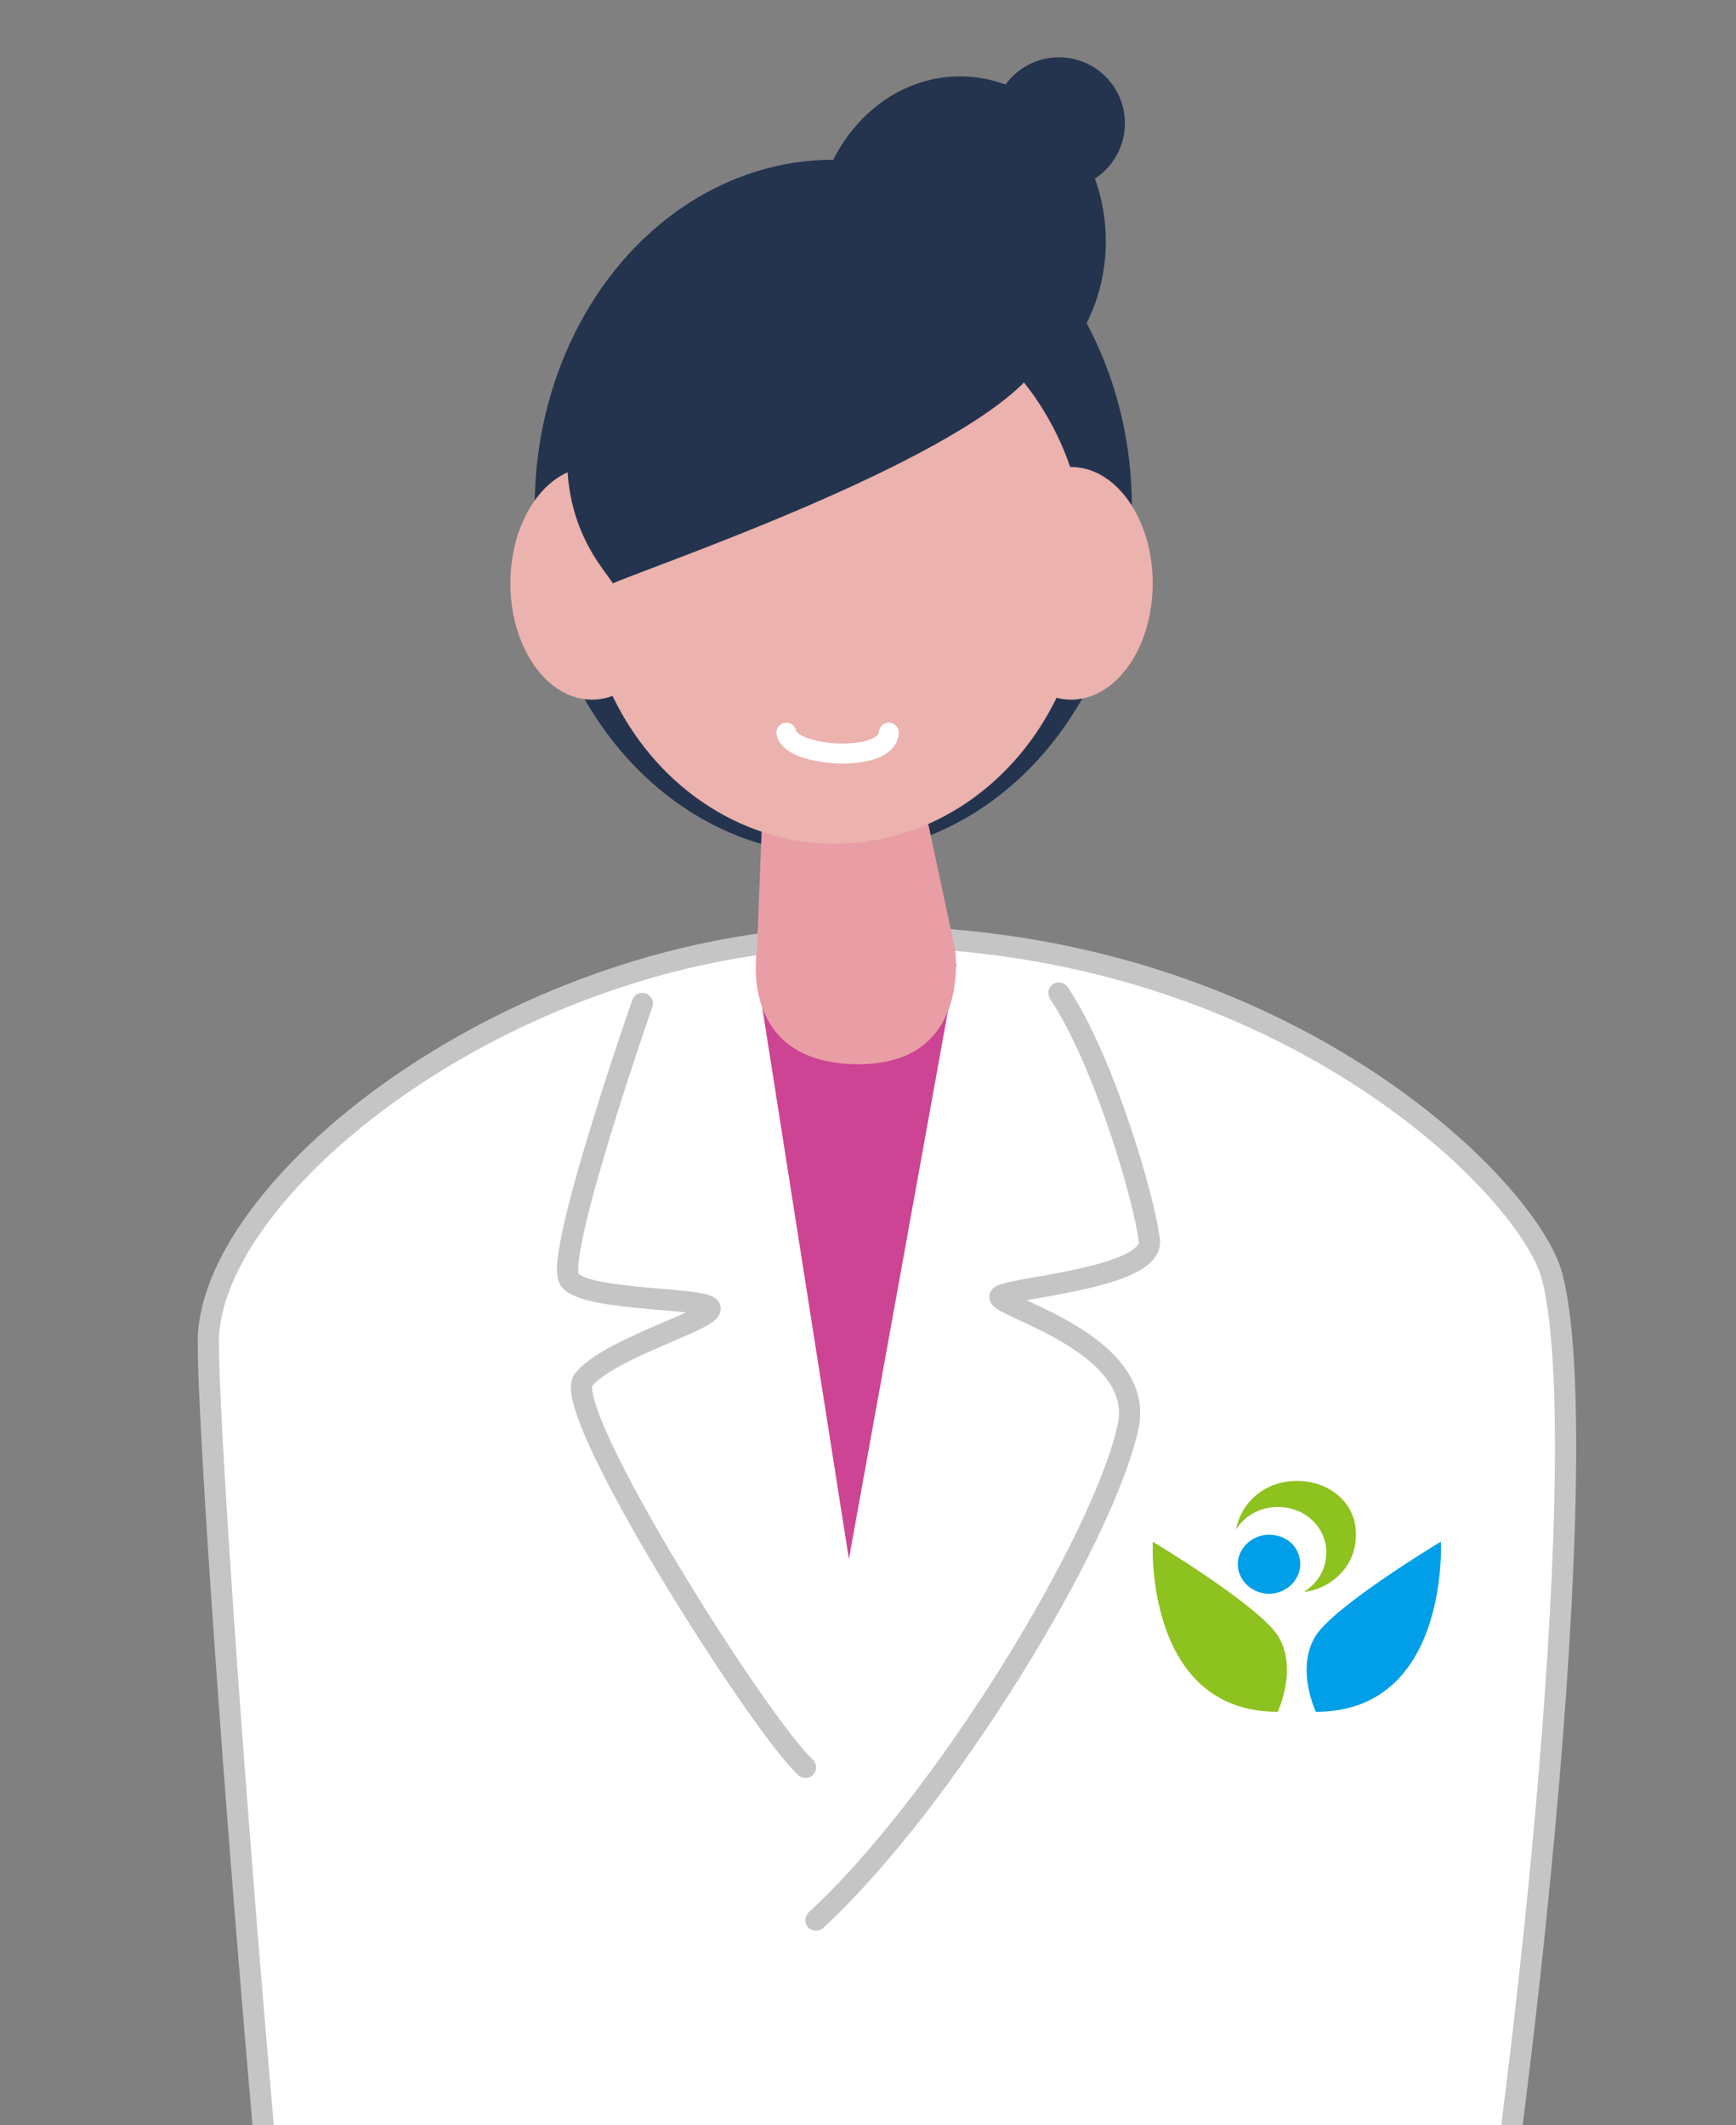<?xml version="1.0" encoding="utf-8"?>
<!-- Generator: Adobe Illustrator 28.0.0, SVG Export Plug-In . SVG Version: 6.00 Build 0)  -->
<svg version="1.1" id="レイヤー_1" xmlns="http://www.w3.org/2000/svg" xmlns:xlink="http://www.w3.org/1999/xlink" x="0px"
	 y="0px" viewBox="0 0 100 122.4" style="enable-background:new 0 0 100 122.4;" xml:space="preserve">
<rect x="0" y="0" width="100" height="122.4" fill="#808080" stroke="none"/>
<style type="text/css">
	.st0{fill:#FFFFFF;stroke:#C6C5C5;stroke-width:1.5;stroke-linecap:round;stroke-miterlimit:10;}
	.st1{fill:#FFFFFF;stroke:#C6C5C5;stroke-width:1.864;stroke-linecap:round;stroke-miterlimit:10;}
	.st2{fill:#65B8CF;}
	.st3{fill:#24344F;}
	.st4{fill:#E99DA4;}
	.st5{fill:#EBB2AE;}
	.st6{fill:none;stroke:#C6C5C5;stroke-width:1.864;stroke-linecap:round;stroke-miterlimit:10;}
	.st7{clip-path:url(#SVGID_00000135682793834856563060000001083867111672666507_);}
	.st8{clip-path:url(#SVGID_00000033351347457006239680000004105125170520242072_);fill:#8DC21F;}
	.st9{clip-path:url(#SVGID_00000033351347457006239680000004105125170520242072_);fill:#009FE8;}
	.st10{fill:none;stroke:#65B8CF;stroke-width:1.649;stroke-miterlimit:10;}
	.st11{fill:none;stroke:#FFFFFF;stroke-width:1.753;stroke-linecap:round;stroke-miterlimit:10;}
	.st12{fill:#75AF56;}
	.st13{fill:#FFFFFF;}
	.st14{fill:none;stroke:#C6C5C5;stroke-width:1.5;stroke-linecap:round;stroke-miterlimit:10;}
	.st15{clip-path:url(#SVGID_00000049913084008657210940000017913797580576493446_);}
	.st16{clip-path:url(#SVGID_00000092452172323854791390000002915618191808569738_);fill:#8DC21F;}
	.st17{clip-path:url(#SVGID_00000092452172323854791390000002915618191808569738_);fill:#009FE8;}
	.st18{fill:#FBC600;}
	.st19{fill:#C6C5C5;}
	.st20{fill:#E8939C;}
	.st21{fill:#E97779;}
	.st22{fill:#2E99AF;}
	.st23{fill:none;stroke:#FFFFFF;stroke-width:1.429;stroke-linecap:round;stroke-miterlimit:10;}
	.st24{fill:none;stroke:#FFFFFF;stroke-width:0.813;stroke-linecap:round;stroke-miterlimit:10;}
	.st25{fill:none;stroke:#FFFFFF;stroke-width:0.99;stroke-linecap:round;stroke-miterlimit:10;}
	.st26{fill:none;stroke:#FFFFFF;stroke-linecap:round;stroke-miterlimit:10;}
	.st27{fill:#FFFFFF;stroke:#C6C5C5;stroke-width:1.223;stroke-linecap:round;stroke-miterlimit:10;}
	.st28{fill:#CC4493;}
	.st29{fill:none;stroke:#C6C5C5;stroke-width:1.223;stroke-linecap:round;stroke-miterlimit:10;}
	.st30{clip-path:url(#SVGID_00000131337529393955851110000008118843843959428740_);}
	.st31{clip-path:url(#SVGID_00000034812791592795812690000013666936559048319877_);fill:#8DC21F;}
	.st32{clip-path:url(#SVGID_00000034812791592795812690000013666936559048319877_);fill:#009FE8;}
	.st33{fill:none;stroke:#FFFFFF;stroke-width:1.15;stroke-linecap:round;stroke-miterlimit:10;}
	.st34{fill:#FFFFFF;stroke:#C6C5C5;stroke-width:1.349;stroke-linecap:round;stroke-miterlimit:10;}
	.st35{fill:#122E89;}
	.st36{clip-path:url(#SVGID_00000083087281377732049190000012584166473542496914_);}
	.st37{clip-path:url(#SVGID_00000041293377671057294040000006200744094414211210_);fill:#8DC21F;}
	.st38{clip-path:url(#SVGID_00000041293377671057294040000006200744094414211210_);fill:#009FE8;}
	.st39{fill:#4F3B24;}
	.st40{fill:#ECD899;}
	.st41{clip-path:url(#SVGID_00000062888386541206540420000008246274503658502065_);}
	.st42{clip-path:url(#SVGID_00000090293220738523259590000015301958787984257450_);fill:#8DC21F;}
	.st43{clip-path:url(#SVGID_00000090293220738523259590000015301958787984257450_);fill:#009FE8;}
	.st44{fill:none;stroke:#4F3B24;stroke-miterlimit:10;}
	.st45{fill:#3F5C25;}
	.st46{clip-path:url(#SVGID_00000154422084263166572730000000109808814727868343_);}
	.st47{clip-path:url(#SVGID_00000137118224532564617240000000785457368733179811_);fill:#8DC21F;}
	.st48{clip-path:url(#SVGID_00000137118224532564617240000000785457368733179811_);fill:#009FE8;}
	.st49{fill:#5C2552;}
	.st50{clip-path:url(#SVGID_00000107554022697235041000000007870678483445466501_);}
	.st51{clip-path:url(#SVGID_00000097488462380161878140000004528566708725749940_);fill:#8DC21F;}
	.st52{clip-path:url(#SVGID_00000097488462380161878140000004528566708725749940_);fill:#009FE8;}
	.st53{fill:#A8B0BE;}
	.st54{fill:#004E5B;}
	.st55{fill:#6F1422;}
	.st56{clip-path:url(#SVGID_00000062158787430078895890000015933895439357730688_);}
	.st57{clip-path:url(#SVGID_00000183968398072236202140000015116151222408457105_);fill:#8DC21F;}
	.st58{clip-path:url(#SVGID_00000183968398072236202140000015116151222408457105_);fill:#009FE8;}
	.st59{fill:#31AD37;}
	.st60{clip-path:url(#SVGID_00000133522936163288874180000008786715910404462475_);}
	.st61{clip-path:url(#SVGID_00000006696687515665952090000001953587323912097438_);fill:#8DC21F;}
	.st62{clip-path:url(#SVGID_00000006696687515665952090000001953587323912097438_);fill:#009FE8;}
	.st63{fill:none;stroke:#5C2552;stroke-linecap:round;stroke-miterlimit:10;}
	.st64{fill:#FEF3E6;}
	.st65{clip-path:url(#SVGID_00000157990768791363655100000007977523432861501093_);}
	.st66{clip-path:url(#SVGID_00000118385640165643261160000013027512363501267336_);fill:#8DC21F;}
	.st67{clip-path:url(#SVGID_00000118385640165643261160000013027512363501267336_);fill:#009FE8;}
	.st68{fill:none;stroke:#231815;stroke-width:1.04;stroke-linecap:round;stroke-miterlimit:10;}
	.st69{fill:none;stroke:#231815;stroke-width:1.062;stroke-linecap:round;stroke-miterlimit:10;}
	.st70{fill:#BF5EA0;}
	.st71{clip-path:url(#SVGID_00000072993229723968971850000016251345747369325452_);}
	.st72{clip-path:url(#SVGID_00000142158314136566841950000015755214512180121261_);fill:#8DC21F;}
	.st73{clip-path:url(#SVGID_00000142158314136566841950000015755214512180121261_);fill:#009FE8;}
	.st74{fill:#C6CEDA;}
	.st75{clip-path:url(#SVGID_00000013898131817771460230000004385634758141286558_);}
	.st76{clip-path:url(#SVGID_00000041987953884328502970000012254667181625694102_);fill:#8DC21F;}
	.st77{clip-path:url(#SVGID_00000041987953884328502970000012254667181625694102_);fill:#009FE8;}
	.st78{fill:none;stroke:#24344F;stroke-miterlimit:10;}
</style>
<g>
	<ellipse class="st3" cx="55.3" cy="13.9" rx="8.4" ry="9.5"/>
	<ellipse class="st3" cx="48" cy="29.2" rx="17.2" ry="20"/>
	<path class="st27" d="M47.9,54C28.9,54.8,12,68.5,12,77.3s5,72.7,6.6,73.7l63.8,1.4c5.7-29.9,9.5-69.5,7-78.9
		C88,68.2,72.7,53,47.9,54z"/>
	<polygon class="st28" points="43.7,56.7 48.9,89.8 55.1,55.5 	"/>
	<path class="st4" d="M43.9,47.2l-0.3,7.6c0,0-1.1,6.4,5.7,6.5c6.8,0.1,5.7-6.7,5.7-6.7l-2.1-9.8L43.9,47.2z"/>
	<ellipse class="st5" cx="48.1" cy="32.6" rx="14.5" ry="16"/>
	<ellipse class="st5" cx="34.1" cy="33.6" rx="4.7" ry="6.7"/>
	<ellipse class="st5" cx="61.7" cy="33.6" rx="4.7" ry="6.7"/>
	<path class="st3" d="M60.2,20.4c-1.9-8.6-20.9-12-26.1-0.1c-3.6,8.3,0.7,12.4,1.2,13.3C38.1,32.4,57.8,25.7,60.2,20.4z"/>
	<path class="st29" d="M37,57.8c0,0-5.1,14.6-4.2,15.9c0.9,1.3,8.3,1,8.1,1.7c-0.1,0.7-5.9,2.3-7.3,4.1
		c-1.3,1.8,10.1,19.8,12.8,22.3"/>
	<path class="st29" d="M61,57.2c2.6,3.9,4.9,11.8,5.2,14.2c0.4,2.3-8.6,2.8-8.6,3.3c0,0.6,8.3,2.7,7.4,7.4
		c-1.4,6.6-10.7,21.8-18,28.5"/>
	<g id="アートワーク_1_00000157300307225332957540000008142651110585124228_">
		<g>
			<defs>
				<rect id="SVGID_00000052091250108630793560000014703168487670452096_" x="66.4" y="85.3" width="16.6" height="13.4"/>
			</defs>
			<clipPath id="SVGID_00000159435837629044548360000002882089606142907021_">
				<use xlink:href="#SVGID_00000052091250108630793560000014703168487670452096_"  style="overflow:visible;"/>
			</clipPath>
			<g style="clip-path:url(#SVGID_00000159435837629044548360000002882089606142907021_);">
				<defs>
					<rect id="SVGID_00000117636281481401335210000018378260475380460189_" x="66.4" y="85.3" width="16.6" height="13.4"/>
				</defs>
				<clipPath id="SVGID_00000100342109778477665650000004063643762631627916_">
					<use xlink:href="#SVGID_00000117636281481401335210000018378260475380460189_"  style="overflow:visible;"/>
				</clipPath>
				<path style="clip-path:url(#SVGID_00000100342109778477665650000004063643762631627916_);fill:#8DC21F;" d="M73.6,98.6
					c0,0,1.2-2.5,0-4.4c-1.2-1.8-7.2-5.4-7.2-5.4S65.9,98.6,73.6,98.6"/>
				<path style="clip-path:url(#SVGID_00000100342109778477665650000004063643762631627916_);fill:#009FE8;" d="M75.8,98.6
					c0,0-1.2-2.5,0-4.4c1.2-1.8,7.2-5.4,7.2-5.4S83.5,98.6,75.8,98.6"/>
				<path style="clip-path:url(#SVGID_00000100342109778477665650000004063643762631627916_);fill:#009FE8;" d="M74.9,90.1
					c0,0.9-0.8,1.7-1.8,1.7s-1.8-0.8-1.8-1.7s0.8-1.7,1.8-1.7S74.9,89.1,74.9,90.1"/>
				<path style="clip-path:url(#SVGID_00000100342109778477665650000004063643762631627916_);fill:#8DC21F;" d="M74.7,85.3
					c-1.8,0-3.2,1.2-3.5,2.8c0.5-0.8,1.4-1.3,2.4-1.3c1.6,0,2.8,1.2,2.8,2.6c0,1-0.5,1.8-1.3,2.3c1.7-0.2,3-1.6,3-3.2
					C78.2,86.7,76.7,85.3,74.7,85.3"/>
			</g>
		</g>
	</g>
	<path class="st33" d="M45.3,42.2c0.2,1.4,5.8,1.8,5.9,0"/>
	<circle class="st3" cx="61" cy="7.1" r="3.8"/>
</g>
</svg>
